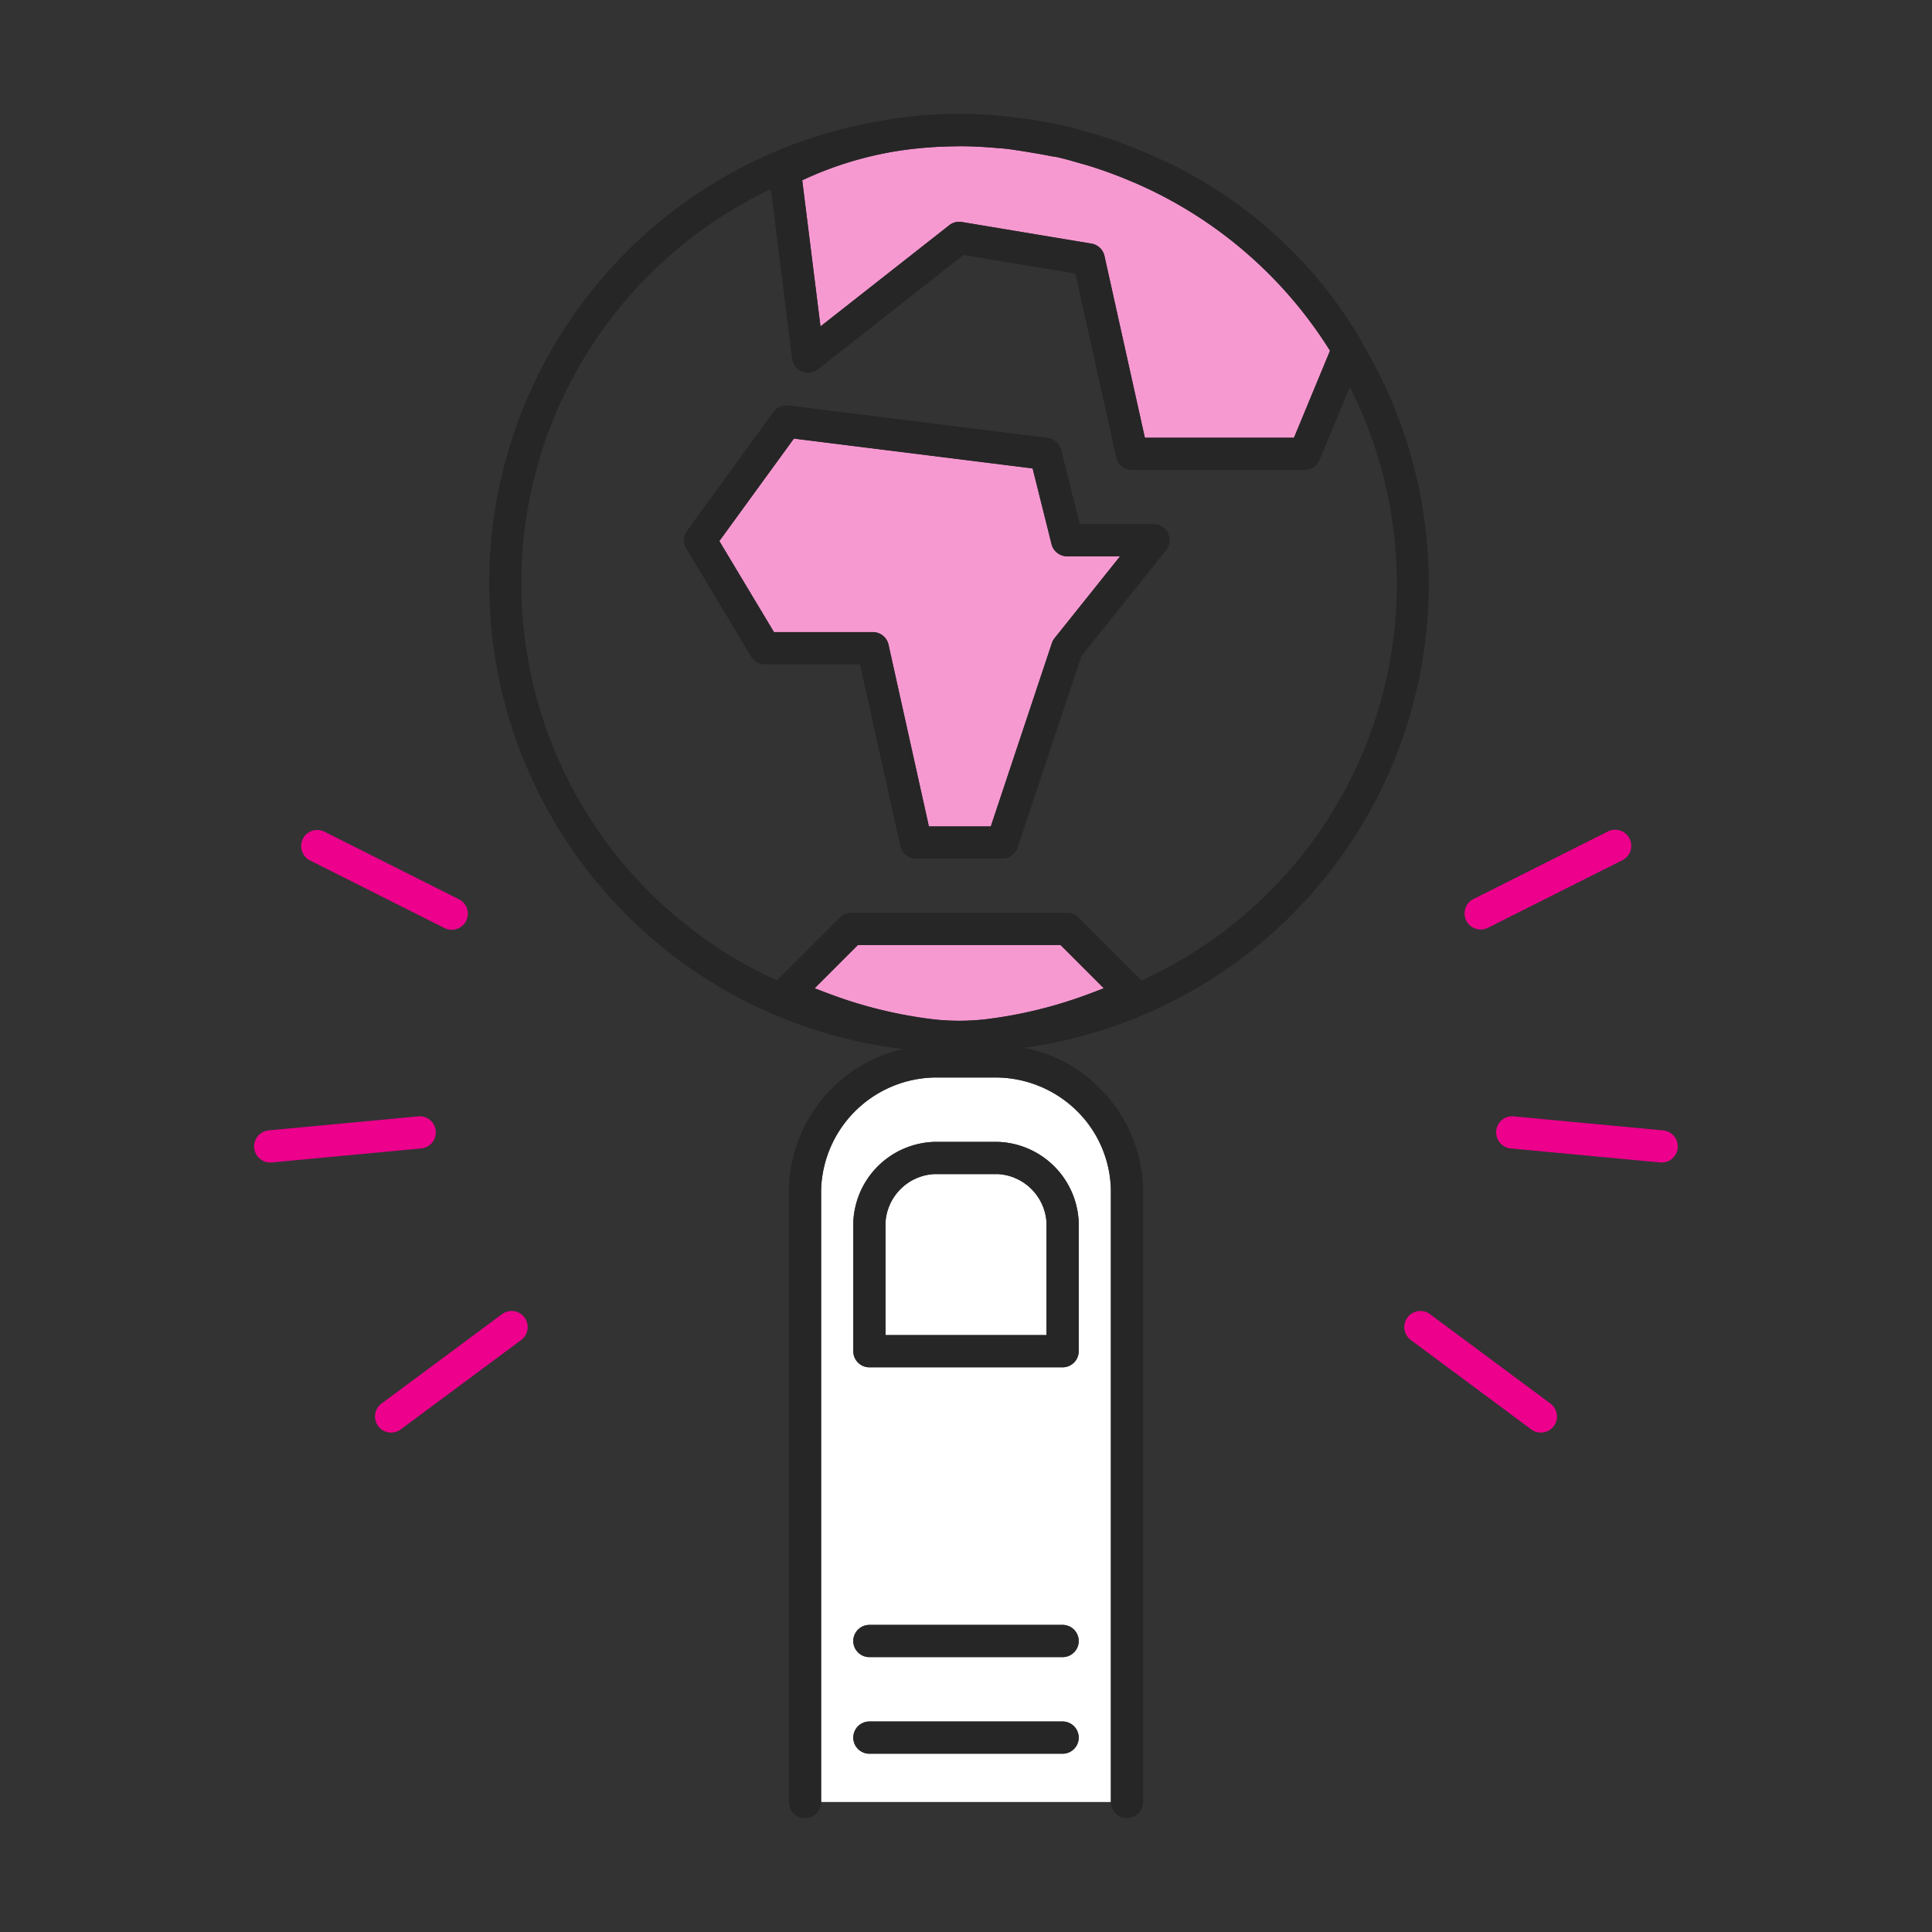 <svg fill="#ec008c" id="Layer_1" data-name="Layer 1" xmlns="http://www.w3.org/2000/svg" viewBox="0 0 60 60"><rect x="0" y="0" width="60" height="60" fill="#333333" stroke="none"/><defs><style>.cls-1{fill:none;}.cls-2{fill:#f799d1;}.cls-3{fill:#fff;}.cls-4{fill:#262626;}.cls-5{fill:#ec008c;}</style></defs><title>fingertipsv</title><path class="cls-1" d="M40.519,14.595H35.154a.5.5,0,0,1-.488-.392l-1.268-5.707-3.474-.579-4.52,3.552a.5.5,0,0,1-.805-.331L23.94,5.875a13.546,13.546,0,0,0,.188,24.574l1.954-1.954a.5.5,0,0,1,.353-.146h6.706a.499.499,0,0,1,.353.146l1.954,1.954A13.55,13.55,0,0,0,41.92,12.02l-.939,2.266A.5.5,0,0,1,40.519,14.595Zm-4.304,2.495-2.627,3.284L31.604,26.324a.5.5,0,0,1-.474.342H28.447a.5.5,0,0,1-.488-.392L26.705,20.63H23.753a.5.5,0,0,1-.429-.243l-2.012-3.354a.5.5,0,0,1,.024-.551l2.682-3.688a.495.495,0,0,1,.466-.202l8.048,1.006a.499.499,0,0,1,.423.375l.576,2.303h2.292a.5.5,0,0,1,.391.812Z"></path><path class="cls-2" d="M32.657,16.898l-.587-2.35-7.415-.927L22.34,16.803,24.036,19.63h3.07a.5.5,0,0,1,.488.392l1.254,5.644H30.77l1.898-5.694a.509.509,0,0,1,.084-.154l2.033-2.541H33.142A.5.5,0,0,1,32.657,16.898Z"></path><path class="cls-2" d="M26.643,29.348l-1.343,1.343c.131.052.279.109.442.169a13.848,13.848,0,0,0,3.247.796,7.203,7.203,0,0,0,1.604,0,13.849,13.849,0,0,0,3.245-.796c.162-.06.31-.116.442-.169l-1.343-1.343Z"></path><path class="cls-2" d="M35.259,5.688c-.03-.013-.061-.024-.092-.037a13.664,13.664,0,0,0-1.477-.54c-.039-.012-.08-.021-.119-.032-.226-.065-.45-.132-.686-.187-.105-.025-.201-.033-.304-.054-.194-.041-.381-.07-.57-.102-.294-.049-.589-.098-.885-.128-.055-.005-.106-.006-.16-.011-.389-.034-.778-.055-1.168-.056-.023,0-.044.002-.067.002-.364.002-.727.021-1.089.052a11.013,11.013,0,0,0-3.728,1.004l.567,4.538L29.48,6.995a.492.492,0,0,1,.391-.1l4.024.67a.501.501,0,0,1,.406.385l1.254,5.644h4.63l1.11-2.679.01-.024A13.424,13.424,0,0,0,35.259,5.688Z"></path><path class="cls-3" d="M34.5,55.963v-19a3.544,3.544,0,0,0-1.05-2.458,3.615,3.615,0,0,0-2.448-1.042H29a3.592,3.592,0,0,0-3.5,3.498v19.002h9Zm-1.5-1.5H27a.5.5,0,0,1,0-1h6a.5.5,0,0,1,0,1Zm0-3H27a.5.5,0,0,1,0-1h6a.5.5,0,0,1,0,1Zm.5-9.5a.5.5,0,0,1-.5.5H27a.5.5,0,0,1-.5-.5v-4a2.599,2.599,0,0,1,2.498-2.5h2.01A2.599,2.599,0,0,1,33.5,37.961Z"></path><path class="cls-3" d="M31.006,36.463H29a1.602,1.602,0,0,0-1.5,1.498v3.502h5v-3.5A1.602,1.602,0,0,0,31.006,36.463Z"></path><path class="cls-4" d="M33.5,37.961a2.599,2.599,0,0,0-2.492-2.498h-2.01a2.599,2.599,0,0,0-2.498,2.5v4a.5.5,0,0,0,.5.5h6a.5.5,0,0,0,.5-.5Zm-1,3.502h-5v-3.502a1.602,1.602,0,0,1,1.5-1.498h2.006a1.602,1.602,0,0,1,1.494,1.5Z"></path><path class="cls-4" d="M33,50.463H27a.5.5,0,0,0,0,1h6a.5.5,0,0,0,0-1Z"></path><path class="cls-4" d="M33,53.463H27a.5.5,0,0,0,0,1h6a.5.5,0,0,0,0-1Z"></path><path class="cls-4" d="M23.324,20.387a.5.5,0,0,0,.429.243h2.952l1.254,5.644a.5.5,0,0,0,.488.392H31.13a.5.5,0,0,0,.474-.342l1.984-5.951,2.627-3.284a.5.5,0,0,0-.391-.812h-2.292l-.576-2.303a.499.499,0,0,0-.423-.375L24.485,12.592a.495.495,0,0,0-.466.202l-2.682,3.688a.5.5,0,0,0-.024.551Zm8.745-5.839.587,2.35a.5.5,0,0,0,.485.379h1.643l-2.033,2.541a.509.509,0,0,0-.084.154L30.77,25.666H28.848l-1.254-5.644a.5.5,0,0,0-.488-.392h-3.07L22.34,16.803l2.314-3.182Z"></path><path class="cls-4" d="M28.043,32.578A4.562,4.562,0,0,0,24.5,36.963v19a.5.5,0,0,0,1,0h0V36.961a3.592,3.592,0,0,1,3.5-3.498h2.002A3.615,3.615,0,0,1,33.45,34.505a3.544,3.544,0,0,1,1.05,2.458v19h0a.5.5,0,0,0,1,0V36.961a4.551,4.551,0,0,0-1.342-3.162,4.41,4.41,0,0,0-2.37-1.258,14.544,14.544,0,0,0,10.53-21.864c-.005-.013-.004-.029-.011-.042A13.939,13.939,0,0,0,35.715,4.8c-.039-.017-.079-.033-.118-.05A14.779,14.779,0,0,0,34.03,4.172c-.091-.027-.185-.051-.278-.077-.212-.059-.417-.125-.638-.177-.169-.04-.331-.067-.496-.1l-.074-.015q-.656-.125-1.32-.189a13.417,13.417,0,0,0-3.952.154A14.562,14.562,0,0,0,28.043,32.578ZM33.837,30.86a13.849,13.849,0,0,1-3.245.796,7.203,7.203,0,0,1-1.604,0,13.848,13.848,0,0,1-3.247-.796c-.162-.06-.31-.116-.442-.169l1.343-1.343h6.292l1.343,1.343C34.147,30.744,33.999,30.8,33.837,30.86ZM41.295,10.916l-1.11,2.679h-4.63L34.301,7.95a.501.501,0,0,0-.406-.385l-4.024-.67a.492.492,0,0,0-.391.1l-3.999,3.142-.567-4.538a11.013,11.013,0,0,1,3.728-1.004c.344-.034.71-.048,1.089-.052.023,0,.044-.002.067-.002.372-.002.764.02,1.168.056.054.005.105.005.16.011.286.029.584.077.885.128.189.032.376.061.57.102.104.022.199.03.304.054.236.056.461.122.686.187.039.011.08.021.119.032a13.476,13.476,0,0,1,7.614,5.781ZM20.184,8.513A13.495,13.495,0,0,1,23.94,5.875l.658,5.264a.5.5,0,0,0,.805.331l4.52-3.552,3.474.579,1.268,5.707a.5.5,0,0,0,.488.392H40.519a.5.5,0,0,0,.462-.309L41.92,12.02a13.527,13.527,0,0,1-6.471,18.428l-1.954-1.954a.499.499,0,0,0-.353-.146H26.436a.5.5,0,0,0-.353.146l-1.954,1.954A13.545,13.545,0,0,1,20.184,8.513Z"></path><path class="cls-5" d="M9.406,26.051a.5.5,0,0,0,.222.671l4.163,2.092a.5.5,0,1,0,.449-.893l-4.163-2.092A.5.5,0,0,0,9.406,26.051Z"></path><path class="cls-5" d="M15.59,40.812l-3.741,2.777a.5.5,0,1,0,.596.803L16.186,41.615a.5.5,0,1,0-.596-.803Z"></path><path class="cls-5" d="M13.532,35.121a.497.497,0,0,0-.545-.451l-4.639.435a.5.5,0,0,0,.046.998c.016,0,.031-.001.047-.002l4.639-.435A.501.501,0,0,0,13.532,35.121Z"></path><path class="cls-5" d="M45.537,28.592a.5.5,0,0,0,.671.222l4.163-2.092a.5.5,0,1,0-.449-.893l-4.163,2.092A.5.5,0,0,0,45.537,28.592Z"></path><path class="cls-5" d="M44.41,40.812a.5.5,0,1,0-.596.803l3.741,2.777a.5.5,0,0,0,.596-.803Z"></path><path class="cls-5" d="M51.651,35.105l-4.639-.435a.495.495,0,0,0-.545.451.501.501,0,0,0,.451.545l4.639.435c.016.002.032.002.047.002a.5.5,0,0,0,.046-.998Z"></path></svg>